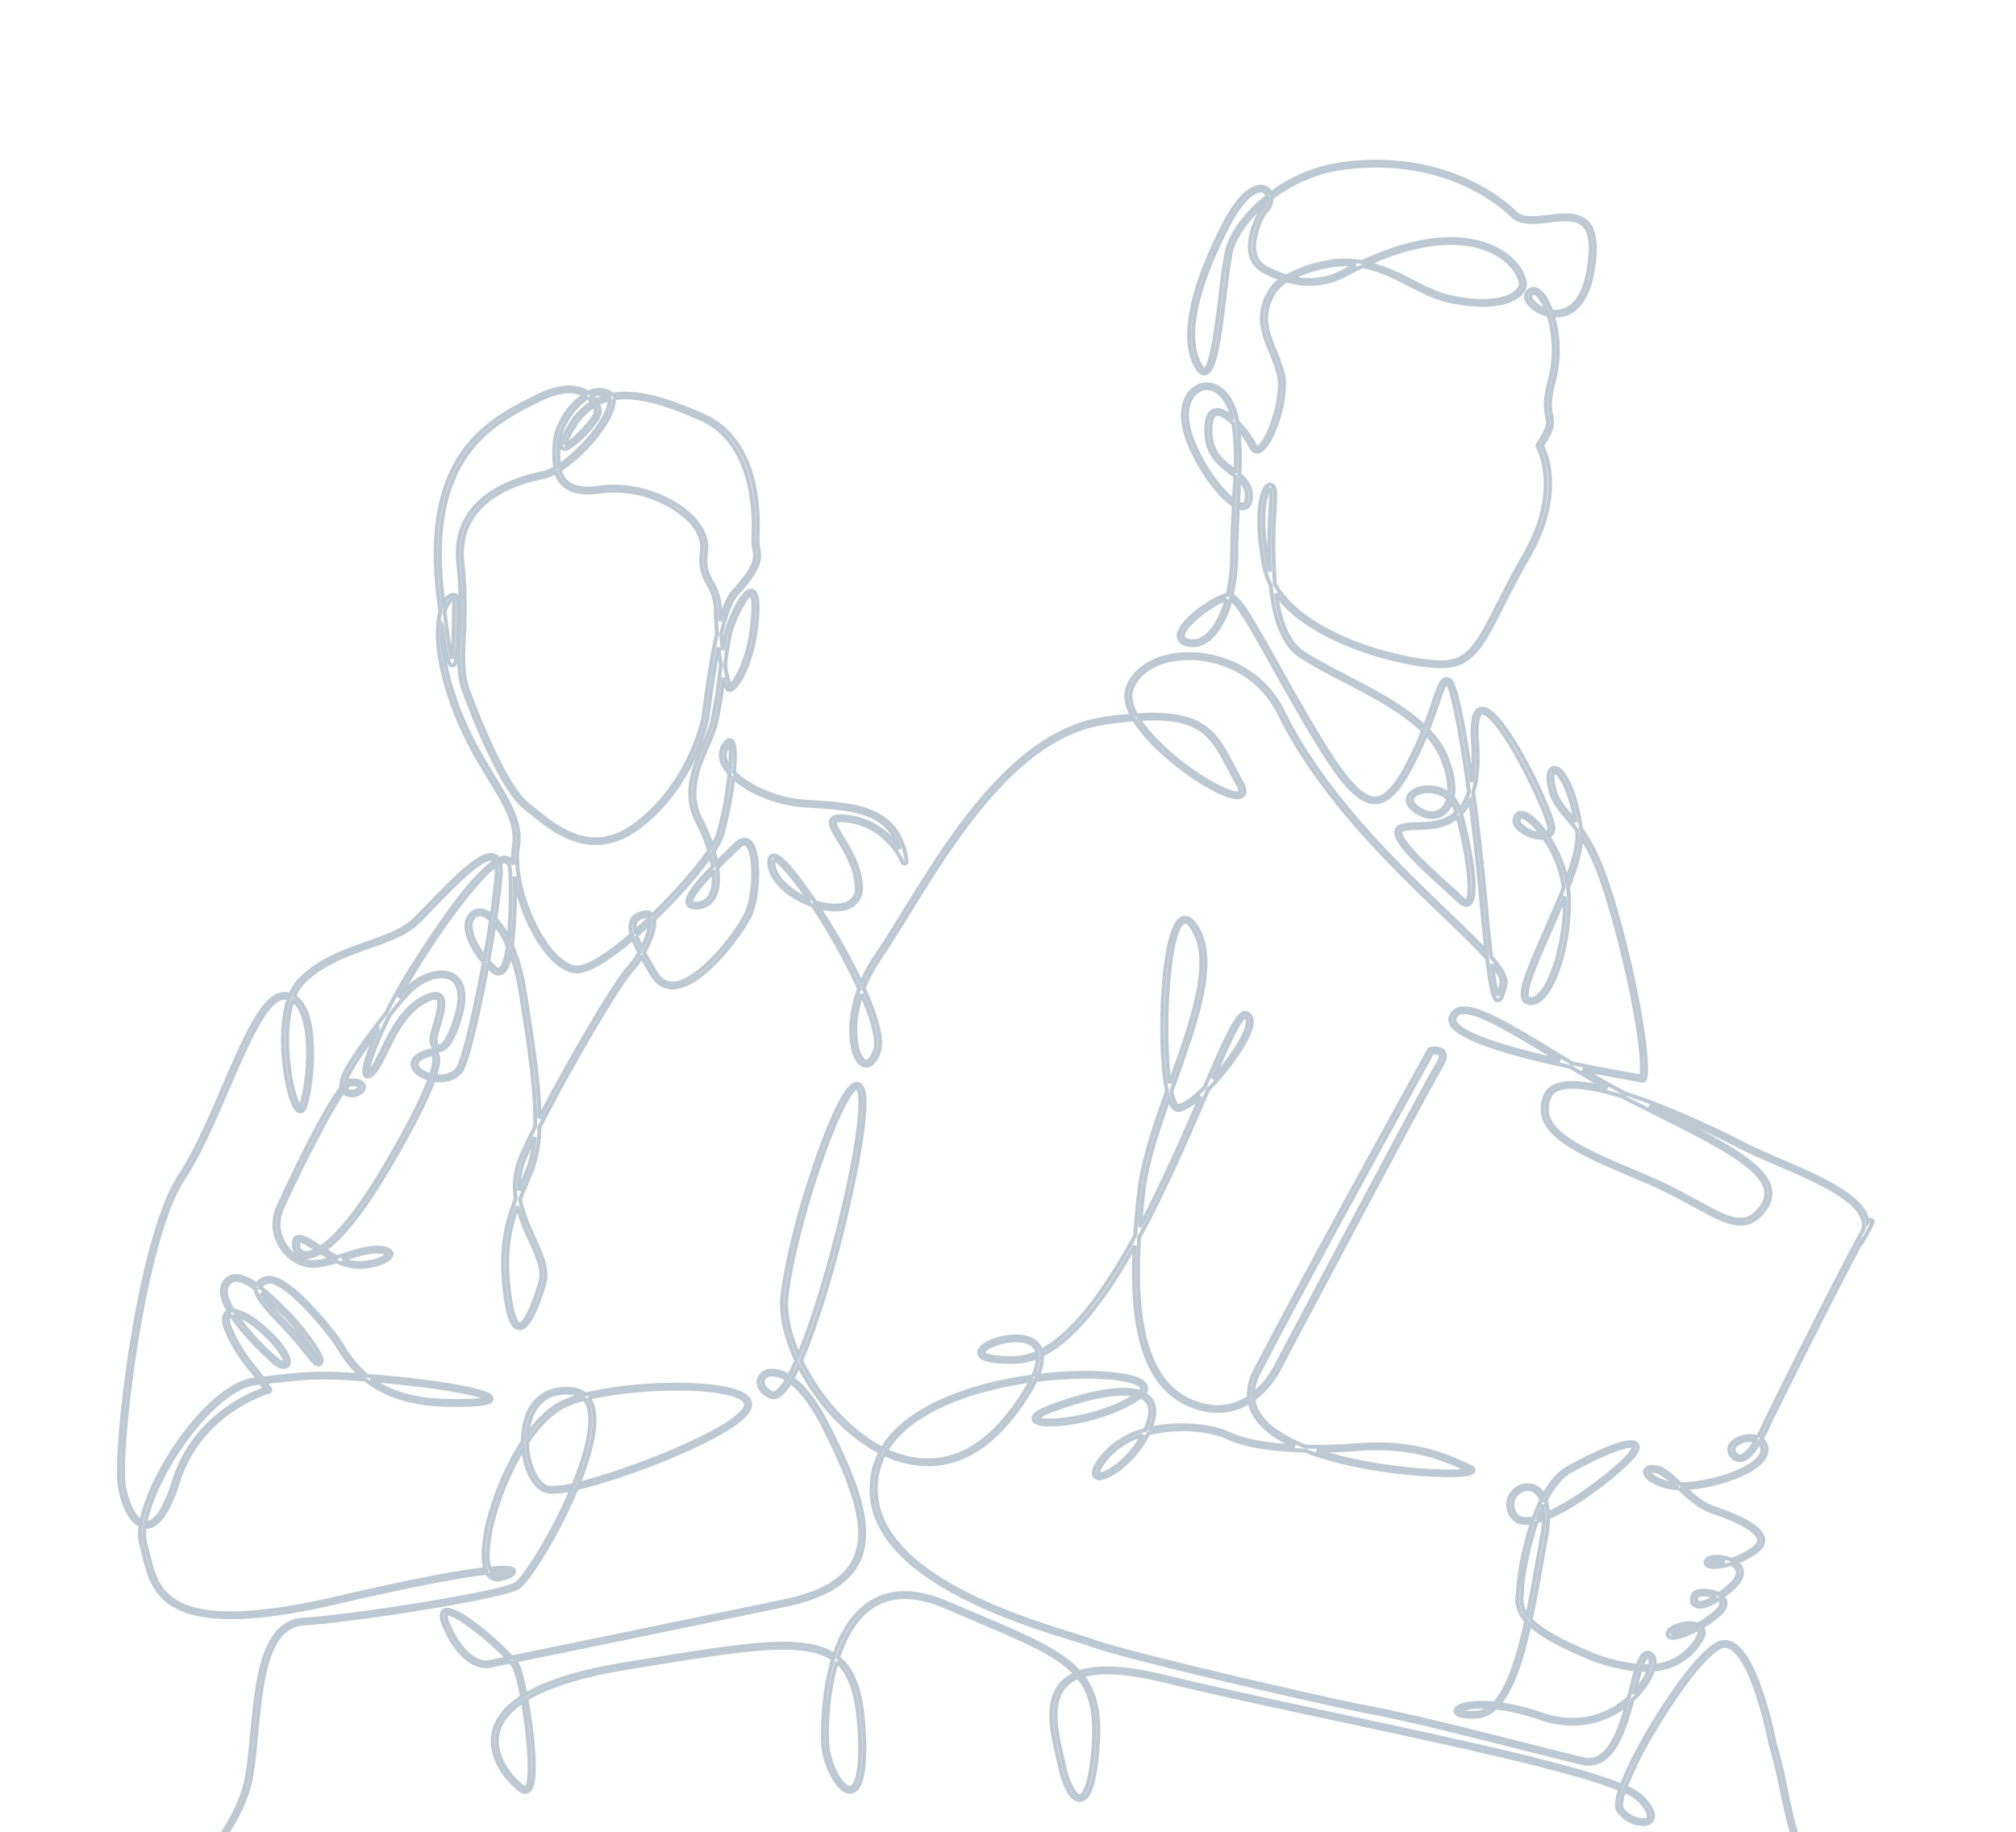 <svg xmlns="http://www.w3.org/2000/svg" xmlns:xlink="http://www.w3.org/1999/xlink" width="614" height="558" viewBox="0 0 614 558">
  <defs>
    <clipPath id="clip-path">
      <rect id="Rectangle_2" data-name="Rectangle 2" width="614" height="558" transform="translate(2367 -2475)" fill="#fff" stroke="#707070" stroke-width="1"/>
    </clipPath>
  </defs>
  <g id="persosfooter" transform="translate(-2367 2475)" clip-path="url(#clip-path)">
    <g id="Groupe_69" data-name="Groupe 69" transform="translate(2927.621 -1897.276)">
      <path id="Tracé_62" data-name="Tracé 62" d="M0,0C-13.614,0-16.73-29.342-20.028-41.658c-.449-1.673-.911-3.4-1.4-5.116-.062-.309-5.079-26.138-12.473-29.33a3.341,3.341,0,0,0-3.082.176c-4.945,2.672-13.4,14.342-19.592,24.723a116.85,116.85,0,0,0-8.988,17.871A16.707,16.707,0,0,1-60.392-30.2c2.688,2.874,3.706,5.093,3.023,6.6a2.842,2.842,0,0,1-2.644,1.457,9.4,9.4,0,0,1-7.752-4.132c-.718-1.2-.328-3.587.635-6.452-14.33-5.939-50.4-13.668-85.474-21.184-18.71-4.008-38.057-8.154-53.524-11.923-11.094-2.7-19.438-3.206-24.913-1.509,3.936,4.981,5.4,11.275,4.782,20.747-.733,11.334-2.49,16.934-5.37,17.12-2.713.175-4.962-4.727-6.03-9.661-.2-.944-.439-1.947-.684-2.99-1.9-8.076-4.257-18.128,1.9-23.627a12.516,12.516,0,0,1,3.375-2.127c-5.5-5.99-15.3-10.151-30.64-16.667-2.751-1.168-5.677-2.411-8.784-3.752-8.929-3.855-16.393-3.965-22.184-.329-5.212,3.272-8.577,9.262-10.705,15.824,4.76,3.768,7.1,10.312,7.792,21.713.662,10.879-.3,17.182-2.856,18.735a2.691,2.691,0,0,1-2.653.052c-3.2-1.519-6.532-8.61-6.853-14.592-.011-.207-.64-13.368,3.069-25.513-8.868-6.17-27.164-3.167-60.076,2.237l-3.121.512c-13.439,2.2-23.61,5.4-30.219,9.446,1.979,10.661,3.581,25.764.648,27.943-.426.317-1.336.7-2.645-.305-3.676-2.812-10.035-10.234-7.789-18.2q1.608-5.7,8.451-10.09c-.8-4.283-1.676-7.743-2.412-9.113A10.521,10.521,0,0,0-405.2-71.6l-5.063,1.039a7.389,7.389,0,0,1-4.965-.17c-3.724-1.336-7.008-5.065-9.76-11.083-.907-1.982-1.91-4.7-.165-5.455,3.305-1.423,15.488,9.016,20.363,14.376,15.209-3.122,56.835-11.675,82.966-17.107,11.159-2.32,18.1-6.305,21.2-12.185,4.892-9.257.2-22.437-8.958-40.7-3.609-7.2-7.2-11.592-10.32-13.947a13.709,13.709,0,0,1-3.331,4.048,2.705,2.705,0,0,1-2.868.434c-2.947-1.419-3.7-3.511-3.422-4.995a3.694,3.694,0,0,1,3.428-2.848,9.018,9.018,0,0,1,5.737,1.6c.744-1.363,1.512-2.955,2.3-4.736-3.351-7.15-4.9-14.148-4.257-19.716,1.183-10.16,5.028-25.558,10.033-40.186,3.085-9.017,8.819-24.169,12.552-24.34q1.555-.06,2.127,2.491c1.476,6.567-3.1,29.421-7.967,47.877-1.672,6.335-6.2,22.708-11.063,33.869,5.171,10.761,14.265,21.489,24.766,26.859,7.514-12.688,27.17-19.485,45.813-21.977a14.6,14.6,0,0,0,1.528-6.032,19.02,19.02,0,0,1-7.082,1.571c-6.727.119-10.235-.683-10.722-2.449-.314-1.14.726-2.36,2.927-3.436,4.132-2.018,11.525-3.025,14.66.334a5.423,5.423,0,0,1,1.24,2.158c10.169-5.243,19.962-19.171,28.621-35.043.289-4.472.718-8.94,1.2-13.273,1.049-9.341,4.713-20.145,8.5-30.779-2.889-13.813-1.611-49.952,4.6-52.579,1.433-.6,2.9.251,4.353,2.549,6.57,10.379.147,28.329-6.652,47.333q-.5,1.391-1,2.787a20.237,20.237,0,0,0,.661,2.363c.6,1.682,1.187,2.211,1.551,2.134,1.942-.392,4.856-2.612,7.9-5.639,7.661-17.721,10.418-23.419,12.732-22.674.831.272,1.8,1,1.67,2.9-.3,4.525-6.938,13.966-13.266,20.3l-.694,1.609c-5.7,13.2-12.578,29.155-20.327,43.433-1.385,21.947.673,43.879,16.173,50.113,4.857,1.953,9.436,2.142,13.613.559a17.8,17.8,0,0,0,3.638-1.9,15.148,15.148,0,0,1,1.9-8.115c15.674-30.35,52.582-97.033,52.953-97.7a.63.63,0,0,1,.433-.307c.293-.058,2.891-.521,3.969.863.75.965.5,2.416-.753,4.437-3.437,5.527-48.35,90.305-48.8,91.161a27.63,27.63,0,0,1-8.368,10.226c.476,3.52,2.686,6.721,6.624,9.569a42.842,42.842,0,0,0,9.362,4.908c4.748.094,9.956-.058,15.542-.466,16.359-1.193,25.689,2.418,34.573,6.553,1.142.532,1.042,1.122.881,1.426-1.047,1.977-15.149.972-20.494.42-7.112-.736-20.027-2.564-30.784-6.762-10.267-.227-18.445-1.606-23.723-4.063-5.177-2.41-15.2-3.444-24.02-1.129-3.889,8.093-11.415,13.36-14.589,13.6a1.732,1.732,0,0,1-1.765-.72c-.637-1.066.154-2.976,2.42-5.838a24.737,24.737,0,0,1,13.045-8.1q.266-.589.5-1.2c1.465-3.772,1.319-6.49-.436-8.08a5.411,5.411,0,0,0-1.447-.917c-.1.075-.2.151-.312.226-10.336,7.166-27.649,9.556-31.444,7.646a1.317,1.317,0,0,1-.883-1.266c.047-.727.724-1.918,6.036-3.861,5.973-2.185,19.338-6.483,26.351-4.124.461-.448.774-.953.592-1.416-.852-2.155-10.007-3.881-23.857-3.042-2.745.167-5.565.428-8.414.791a61.746,61.746,0,0,1-6.924,10.751c-12.975,16.81-26.752,16.4-36.024,13.1q-1.629-.579-3.252-1.345a21.317,21.317,0,0,0-1.835,4.855C-296.23-117.414-289.549-106-273.31-96.1c13.475,8.217,29.986,13.359,39.85,16.431,2.517.784,4.505,1.4,5.848,1.893C-216.62-73.769-155.819-59.8-143.7-57.539c12.1,2.26,31.772,7.24,47.58,11.242,7.426,1.88,13.838,3.5,17.757,4.406a6.367,6.367,0,0,0,4.766-.631c4.163-2.363,6.622-9.253,8.487-16.024-6.012,4.739-15.073,8.012-26.412,4.106a63.365,63.365,0,0,0-13.57-3.2,9.155,9.155,0,0,1-5.993,2.795c-1.994.093-5.438.052-6.109-1.276a1.1,1.1,0,0,1,.281-1.309c1.105-1.121,5.088-2.049,11.382-1.436,4.408-4.6,7.373-14.271,9.746-25.191a9.3,9.3,0,0,1-2.572-8.195c.042-.462.08-.9.08-1.3a88.748,88.748,0,0,1,4.289-20.484,10.43,10.43,0,0,1-2.089.153,4.768,4.768,0,0,1-4.235-2.256,5.852,5.852,0,0,1,.876-7.5,5.7,5.7,0,0,1,6.3-1.246,5.941,5.941,0,0,1,2.649,2.68c2.017-3.7,4.5-6.773,7.524-8.446,5.41-2.992,18.263-9.691,20.738-7.278,1.032,1.005-.155,2.687-.545,3.239-2.3,3.261-15.978,14.847-26.365,19.172a35.09,35.09,0,0,1-.647,6.281c-.445,2.409-.886,4.894-1.333,7.413-1.024,5.771-2.086,11.747-3.31,17.423,2.544,2.647,7.341,5.789,16.277,9.6A53.637,53.637,0,0,0-61.911-70.32c.729-2.128,1.451-3.417,2.386-3.843a1.7,1.7,0,0,1,1.4-.01c1.228.52,1.686,1.9,1.349,3.807A16.739,16.739,0,0,0-43.669-78.7c.487-.806.964-1.909.476-2.6a1.225,1.225,0,0,0-.263-.266c-3.815,2.075-7.5,3.235-8.749,2.45a1.106,1.106,0,0,1-.38-1.476c.59-1.429,3.3-2.419,5.673-2.658a7.541,7.541,0,0,1,3.448.326,33.321,33.321,0,0,0,5.41-3.791c.927-.805,1.964-1.984,1.64-3.032a2,2,0,0,0-.69-.935c-4.651,3.065-6.673,2.505-7.508,1.769a2.528,2.528,0,0,1-.062-3.439c.776-.927,2.973-1.009,4.808-.681a9.22,9.22,0,0,1,2.738.9c.758-.53,1.58-1.153,2.471-1.879,2.565-2.089,3.675-3.96,3.21-5.41a3.6,3.6,0,0,0-1.949-1.948c-3.451,1.06-6.433,1.189-7.373.4a1.1,1.1,0,0,1-.135-1.568c.694-1.015,2.81-1.136,4.559-.908a11.7,11.7,0,0,1,3.069.817,24.5,24.5,0,0,0,6.678-3.4c1.309-.951,1.864-1.889,1.7-2.865-.241-1.417-2.381-4.382-14-8.314-4.047-1.369-7.444-4.444-10.452-7.266a15.508,15.508,0,0,1-5-.808c-3.24-1.224-5.115-2.6-5.279-3.874a1.369,1.369,0,0,1,.643-1.338c.93-.624,2.618-.546,4.3.2,1.742.767,3.607,2.521,5.767,4.552l.084.079h.044c6.268,0,15.1-2.138,20.531-5.335,2.764-1.628,4.276-3.322,4.373-4.9a2.729,2.729,0,0,0-.9-2.421c-1.58,2.564-3.6,5.06-5.6,5.337a2.877,2.877,0,0,1-2.666-1.139,2.831,2.831,0,0,1-.248-3.824c1.483-1.936,5.238-2.913,7.876-2.047.047.015.094.031.139.048a46.107,46.107,0,0,0,2.285-4.6C-10.239-170.359-2.581-185.3,1.6-193.289c2.562-4.9,4.189-7.931,5.244-9.812a6,6,0,0,0-.19-3.566c-2.3-6.436-14.774-11.8-25.777-16.539-4.2-1.809-8.168-3.516-11.409-5.2a268.551,268.551,0,0,0-27.789-12.5l2.54,1.274c17.905,8.978,32.048,16.068,34.121,23.529a7.4,7.4,0,0,1-1.265,6.391c-5.467,7.934-11.567,4.6-21.671-.925-4.049-2.213-8.638-4.722-14.215-7.122q-2.293-.987-4.505-1.925c-17.3-7.362-30.962-13.177-26.683-24.193a5.731,5.731,0,0,1,3.706-3.333c3.5-1.215,9-.593,15.214.991-3.829-2.134-7.6-4.357-11.226-6.531-15.157-3.247-33.083-8-36.112-12.823a2.706,2.706,0,0,1-.328-2.5,3.628,3.628,0,0,1,2.385-2.287c4.84-1.521,15.425,4.9,28.824,13.038,1.844,1.121,3.75,2.278,5.7,3.449,9.985,2.127,18.76,3.619,21.1,4.008,1.609-9.207-7.437-49.261-13.829-64.426a55.921,55.921,0,0,0-4.391-8.511c-.138,4.135-1.826,9.632-4.089,15.5.087.668.153,1.339.192,2.012.742,12.432-3.482,27.989-8.692,32.012a4.344,4.344,0,0,1-3.717.986,1.9,1.9,0,0,1-1.283-.96c-1.378-2.522,1.58-9.529,6.52-20.752,1.937-4.4,3.973-9.025,5.686-13.431a36.546,36.546,0,0,0-6.019-15.132,10.564,10.564,0,0,1-8-3.037,2.979,2.979,0,0,1-.7-3.528,1.963,1.963,0,0,1,2.247-.971c1.818.35,4.488,2.683,7.012,6.194a1.509,1.509,0,0,0,1.035-1.294c.393-2.921-12.656-30.972-19.246-35.039-.659-.406-1.172-.516-1.527-.325-.53.285-1.71,1.737-1.214,9.035.419,6.168.035,11.161-1.172,15.062,1.384,10.265,2.68,21.736,3.707,32.934.357,3.884,1.011,11.022,1.755,17.294,3.145,3.6,4.785,6.339,4.364,8.255-.842,3.834-1.4,4.984-2.372,4.932-1.013-.055-1.836-1.176-3.21-12.7-3.191-3.605-7.857-8.091-13.092-13.123-15.968-15.349-37.837-36.371-50.158-61.417-6.6-13.425-19.949-17.5-29.367-16.923-7.931.492-13.961,4.158-15.738,9.57-.733,2.235-.064,4.932,1.535,7.8,20.452-1.356,23.939,5.262,29.282,15.4.79,1.5,1.607,3.049,2.533,4.684,1.228,2.17,1.388,3.6.488,4.38-1.806,1.559-6.909-.869-10.872-3.18-7.873-4.591-17.708-12.628-22.151-20.055-2.669.205-5.63.543-8.932,1.022-26.457,3.838-45.867,35.31-60.04,58.29-3.014,4.886-5.86,9.5-8.425,13.259a46.2,46.2,0,0,0-4.964,9.359c3.769,8.342,5.957,15.724,4.607,19.437-1.16,3.188-2.574,3.985-3.555,4.093-.736.078-1.833-.146-2.872-1.686-2.1-3.116-3.288-11.651.46-21.76A193.7,193.7,0,0,0-313.136-302a27.809,27.809,0,0,1-3.567-1.514c-5.952-3.04-9.553-7.369-9.632-11.58-.008-.39-.03-1.575.875-1.958.934-.394,2.07.425,2.843,1.076,2.306,1.942,6.1,6.807,10.234,12.993,4.128,1.383,8.01,1.5,10.324.178a4.891,4.891,0,0,0,2.355-4.8c-.184-5.671-3.248-10.692-5.484-14.357-1.824-2.988-3.028-4.961-2.1-6.217.679-.918,2.279-1.124,5.354-.687a22.414,22.414,0,0,1,15.352,9.74c-3.522-11.606-14.668-12.327-26.4-13.085-1.019-.066-2.035-.132-3.042-.2-7.972-.58-16.447-4.114-21.225-8.508a114.076,114.076,0,0,1-3.482,17.732,21.737,21.737,0,0,1-2.531,4.76c.342,1.192.629,2.381.848,3.545,1.532-1.531,3.178-3.125,4.867-4.743l1.037-1c1.765-1.7,3.076-1.463,3.865-.967,3.815,2.395,3.108,17.122.462,22.67-2.455,5.148-14.135,21.535-23.31,21.945-2.7.121-4.876-1.156-6.476-3.793-1.267-2.089-2.335-3.929-3.219-5.557a25.959,25.959,0,0,1-3.15,4.279c-3.89,4.115-19.172,30.165-28.007,47.715a38.486,38.486,0,0,1-2.1,12.5c-.672,1.735-1.354,3.387-2.013,4.985-.6,1.453-1.186,2.874-1.741,4.3.741,4.332,2.552,8.34,4.244,12.083,2.311,5.112,4.306,9.527,3.119,13.609-2.69,9.243-5.286,13.844-7.644,13.7-1.963-.124-3.247-3.1-4.165-9.651-1.954-13.948.105-22,3.135-29.841a22.463,22.463,0,0,1,1.555-12.755c1.089-2.551,2.575-5.68,4.318-9.148.286-10.831-1.833-24.371-3.644-35.944q-.366-2.337-.713-4.582a62.582,62.582,0,0,0-3.065-12.2c-.631,3.128-1.557,5.369-2.9,5.936a2.509,2.509,0,0,1-2.714-.664c-.509-.436-1.021-.916-1.524-1.433-2.785,15.038-6.245,29.778-8.111,32.05-2.1,2.559-5.435,3.023-8.228,2.581q-3.176,8.886-13.489,26.462c-8.982,15.3-15.427,22.268-19.79,25.314,1.234.769,2.538,1.545,3.846,2.2.621-.193,1.249-.394,1.882-.6,3.826-1.227,7.783-2.494,11.236-2.212,1.88.154,2.972.591,3.337,1.335a1.356,1.356,0,0,1-.252,1.492c-1.372,1.763-6.471,3.367-11.242,2.873a15.86,15.86,0,0,1-5.074-1.612c-3.712,1.134-7.18,1.919-10.069.993a13,13,0,0,1-7.5-6.6,12.28,12.28,0,0,1-.494-10.3c.888-2.161,13.246-29.1,19.538-36.984-.192-1.082.039-2.662,1.193-4.963,1.894-3.779,7.546-11.6,12.352-17.678,1.728-3.447,3.662-6.994,5.634-10.3.2-.341,17.9-29.87,27.567-36.013a1.381,1.381,0,0,0-.673-.616c-3.121-1.233-12.5,8.507-18.106,14.326-2.065,2.143-3.848,3.994-5.25,5.3-3.36,3.129-8.614,4.99-14.176,6.961-6.885,2.438-14.688,5.2-20.253,10.923a13.544,13.544,0,0,0-2.724,4.34,7.667,7.667,0,0,1,2.5,2.481c4.791,7.335,2.869,25.458.774,31.145-.3.828-.753,1.264-1.331,1.3-.9.047-1.51-.928-1.89-1.668-2.535-4.928-5.412-22.01-1.631-32.664a4.888,4.888,0,0,0-.914-.217c-5.538-.77-11.484,13-17.763,27.581-4.235,9.835-8.615,20.005-13.518,27.432-12.393,18.772-19.785,82.8-18.09,93.456.847,5.318,3.005,9.636,5.335,11.006,1.462-7.554,6.554-17.468,12.194-25.284,7.719-10.7,15.942-17.258,22.561-18l.811-.091c-.865-1.166-1.647-2.148-2.378-3.066a47.214,47.214,0,0,1-6.757-10.675c-2.065-4.325-1.246-6.013-.194-6.668a2.331,2.331,0,0,1,.416-.205c-2.1-3.588-2.878-6.813-1.222-9.049a4.007,4.007,0,0,1,3.04-1.7c1.994-.145,4.353,1.008,6.648,2.621a4.613,4.613,0,0,1,2.892-1.936c6.505-2.016,21.287,17.732,21.435,17.932.516.693,1.037,1.521,1.641,2.481a36.675,36.675,0,0,0,7.614,9.286c10.564.836,20.254,1.991,27.3,3.256,10.742,1.925,10.674,3.172,10.642,3.77-.038.7-.113,2.012-13.282,1.809-12.357-.19-20.055-3.628-25.112-7.686-13.883-1.088-17.14-.732-30.483.769.446.638.914,1.33,1.406,2.085a.556.556,0,0,1,.048.521.618.618,0,0,1-.413.352c-.209.056-20.889,5.891-27.679,27.538-2.9,9.232-6.228,13.8-9.851,13.562-.08-.005-.16-.012-.24-.023a12.546,12.546,0,0,0,.16,5.126c.324,1.1.6,2.228.89,3.424,1.318,5.425,2.682,11.035,8.774,14.525,8.394,4.807,24.27,4.4,48.539-1.248,18.429-4.289,32.617-7.146,42.172-8.494,1.182-.166,2.246-.3,3.2-.414-1.557-4.823.212-14.911,4.539-25.578a80.273,80.273,0,0,1,6.881-13.32,24.409,24.409,0,0,1,.187-3.218c1.105-8.711,6.554-13.47,14.567-12.739a7.463,7.463,0,0,1,4.332,1.694c15.212-3.816,41.244-4.211,48.149.109,1.461.914,2.129,2.016,1.984,3.274-.173,1.5-1.623,3.222-4.434,5.268-9.908,7.21-34.536,16.636-48.411,19.854-1.016,2.446-2.042,4.7-2.945,6.6-5.193,10.894-11.995,21.7-14.855,23.594-4.545,3.011-50.94,10.191-65.32,11.028-11.326.659-12.975,18.066-14.429,33.423-.432,4.555-.839,8.858-1.47,12.707C-486.91-19.432-504.7-4.15-504.875-4.134m-.057-1.178c.634-.057,16.921-15.227,19.663-31.963.625-3.813,1.031-8.1,1.46-12.633,1.5-15.832,3.2-33.776,15.613-34.5,15.4-.9,60.655-8.155,64.664-10.812,2.362-1.565,8.87-11.441,14.431-23.111q1.421-2.979,2.606-5.786a24.041,24.041,0,0,1-6.927.744c-4.377-.562-7.27-6.687-7.843-13.145a77.363,77.363,0,0,0-5.8,11.565c-4.243,10.458-6.033,20.619-4.444,25.021,7.05-.714,7.317.211,7.455.694.253.883-.989,1.695-3.693,2.41a3.709,3.709,0,0,1-4.567-1.837c-6.8.757-20,2.98-45.544,8.925-24.616,5.73-40.812,6.091-49.512,1.108-6.547-3.75-8.034-9.87-9.346-15.269-.288-1.183-.559-2.3-.876-3.372a13.877,13.877,0,0,1-.19-5.8c-3.288-1.489-5.569-7-6.378-12.08-1.709-10.741,5.758-75.3,18.264-94.247,4.846-7.341,9.206-17.464,13.421-27.254,6.751-15.677,12.569-29.214,19.127-28.308a6.328,6.328,0,0,1,1.157.271,14.663,14.663,0,0,1,2.93-4.609c5.77-5.931,13.724-8.749,20.742-11.235,5.431-1.924,10.562-3.741,13.731-6.691,1.377-1.282,3.149-3.122,5.2-5.252,8.836-9.172,15.889-16.074,19.546-14.625a2.543,2.543,0,0,1,1.263,1.1,3.867,3.867,0,0,1,2.475-.445,2.785,2.785,0,0,1,2,2.108,24.836,24.836,0,0,1,.192-5.576c1.09-6.694-2.41-12.462-7.254-20.445-4.2-6.923-9.431-15.54-13.02-27.512-3.438-11.469-3.322-19.021-2.141-23.47-.2-1.563-.4-3.277-.626-5.154-5.049-42.891,15.651-53.254,29.349-60.111l.571-.286c7.705-3.862,12.393-3.035,14.97-1.661a8.521,8.521,0,0,1,.784.472,6.969,6.969,0,0,1,5.95-.4,2.888,2.888,0,0,1,1.272,1.031c8.425-1.578,18.4,2.169,27.687,6.25,16.547,7.274,17.163,28.411,16.66,37.161a14.4,14.4,0,0,0,.251,3.382c.505,3.118.9,5.58-6.762,14.084-1.786,1.98-3.3,6.645-4.553,12.035.144,1.671.321,3.3.517,4.85.256-1.711.522-3.27.815-4.6.9-4.059,5.013-13.842,7.893-13.509,1.486.176,2.035,2.386,1.779,7.165-.708,13.275-5.652,22.152-7.993,22.992a1.029,1.029,0,0,1-1.083-.174,9.266,9.266,0,0,1-1.245-3.464,123.888,123.888,0,0,1-2.341,14.2,46.83,46.83,0,0,1-2.407,6.3c-2.836,6.542-6.366,14.684-2.078,22.81A51.549,51.549,0,0,1-343.747-320a17.378,17.378,0,0,0,1.8-3.535,105.4,105.4,0,0,0,3.494-18.6,12.685,12.685,0,0,1-1.679-2.311,5.919,5.919,0,0,1-.061-6.374c.321-.5,1.176-1.824,2.228-1.39,1.312.542,1.385,4.673.881,9.736,4.365,4.481,13.153,8.3,21.155,8.88,1.005.073,2.017.139,3.032.2,12.875.832,26.189,1.692,28.407,18.018a.6.6,0,0,1-.479.648.648.648,0,0,1-.745-.369c-.044-.109-4.47-10.911-16.41-12.607-3.133-.445-3.925-.072-4.119.189-.477.647.8,2.744,2.158,4.965,2.3,3.773,5.456,8.94,5.65,14.9a6.048,6.048,0,0,1-2.96,5.848c-2.58,1.47-6.339,1.319-9.98.339a197.831,197.831,0,0,1,13.08,23.2,47.305,47.305,0,0,1,4.608-8.438c2.55-3.735,5.39-8.339,8.4-13.214,14.3-23.187,33.885-54.943,60.944-58.868,3.107-.451,5.927-.776,8.492-.982-1.566-2.972-2.192-5.811-1.392-8.249,1.934-5.891,8.4-9.877,16.866-10.4,9.827-.612,23.731,3.638,30.6,17.609,12.23,24.862,34.011,45.8,49.916,61.088,4.79,4.6,8.884,8.54,11.938,11.838-.453-4.012-.965-9.106-1.557-15.571-1.01-11-2.186-21.4-3.393-30.547a14.573,14.573,0,0,1-2.768,4.1c2.033,7.181,6.032,25.677,2.369,27.624-.837.445-1.849.106-3.007-1.009-1.131-1.089-2.673-2.485-4.305-3.963-8.411-7.618-15.325-14.18-14.738-17.343a1.991,1.991,0,0,1,1.269-1.481,14.726,14.726,0,0,1,4.787-.6c3.862-.124,8.628-.275,12.215-3.562-.006-.021-.011-.04-.018-.061a9.636,9.636,0,0,0-1.523-3.1,6.882,6.882,0,0,1-2.638,3.58c-2.428,1.59-5.777,1.141-8.739-1.17-2.234-1.743-2.014-3.311-1.684-4.091.76-1.8,3.554-2.989,6.632-2.837a9.954,9.954,0,0,1,5.684,2.03c.309-2.622-.151-6.171-1.943-10.7a24.123,24.123,0,0,0-4.971-7.54c-1.271,3.1-2.849,6.572-4.856,10.352-3.774,7.111-7.054,10.318-10.633,10.4-.044,0-.088,0-.131,0-5.546,0-11.429-7.968-19.1-20.8-4.529-7.576-8.472-14.63-11.95-20.854-5.635-10.081-10.556-18.885-12.859-20.186-1.832,6.972-4.878,11.139-7.771,12.889a6.771,6.771,0,0,1-6.219.663,2.531,2.531,0,0,1-1.744-3.185c1.108-4.33,11.037-11.143,14.775-11.679a58.509,58.509,0,0,0,1.382-12.638c.053-5.056.282-9.934.519-14.662-4.686-2.854-11.158-11.872-14.225-20.564-2.98-8.443-.3-14.079,3.458-15.743,3.123-1.384,6.693-.038,9.091,3.434a18.916,18.916,0,0,1,2.753,7.448,30.681,30.681,0,0,1,5.323,7.19c.39.809.705.712.84.67,2.973-.925,8.172-15.149,6.418-22.334a47.516,47.516,0,0,0-2.348-6.674c-2.431-5.935-4.727-11.542-.119-18.938a11.9,11.9,0,0,1,3.448-3.406,36.3,36.3,0,0,1-5.323-2.276c-9.11-4.757-1.422-17.949-1.09-18.508a.614.614,0,0,1,.123-.147,5.467,5.467,0,0,0,1.784-2.685c-5.882,4.869-9.762,10.511-10.881,14.863-.691,2.692-1.322,7.892-1.991,13.4-1.724,14.205-3.069,23.557-5.942,24.1-1.343.254-2.237-1.242-2.535-1.733-6.851-11.283,2.478-32.677,8.648-44.426,5.192-9.885,9.392-10.775,10.967-10.693a3.171,3.171,0,0,1,2.875,2.05,47.349,47.349,0,0,1,21.938-9c31.521-4.064,49.3,11.73,52.542,14.937,2.106,2.083,5.951,1.635,10.024,1.162,4.385-.509,8.921-1.037,11.7,1.676,2.586,2.523,3.138,7.552,1.686,15.375-1.834,9.883-6.44,12.505-9.981,12.964a9.473,9.473,0,0,1-2.047.036,37.217,37.217,0,0,1,.394,19.706c-1.731,6.353-1.233,8.93-.869,10.811.441,2.279.734,3.8-2.822,9.141,1.138,2.172,6.822,14.866-4.186,33.9-3.342,5.777-5.848,10.733-8.059,15.106-5.6,11.072-8.684,17.171-16.3,18.057-5.437.634-18.56-1.639-30.287-6.413-7.815-3.18-17.011-8.218-22.149-15.555,1.056,7.767,3.37,14.807,8.128,17.95,3.676,2.429,8.26,4.812,13.113,7.335,8.445,4.391,17.663,9.183,24.026,15.275,1.185-3.024,2.068-5.631,2.783-7.739,1.395-4.117,2.1-6.183,3.328-6.69a1.573,1.573,0,0,1,1.245.028c.634.273,2.318,1,5.672,22.142.43,2.709.857,5.582,1.28,8.58a48.567,48.567,0,0,0,.392-11.457c-.408-6.015.177-9.235,1.846-10.132a2.782,2.782,0,0,1,2.862.363c7.144,4.41,20.281,32.62,19.8,36.17a2.676,2.676,0,0,1-1.6,2.149,38.891,38.891,0,0,1,5.64,13.166c2.2-5.988,3.632-11.4,3.165-15.041-1.189-1.653-2.306-2.965-3.323-4.16-2.4-2.814-4.291-5.038-5.136-9.463-.35-1.833-.522-4.2.648-5.093a1.628,1.628,0,0,1,1.6-.187c2.429.895,5.782,7.056,7.43,18.475a53.714,53.714,0,0,1,5.7,10.49c6.577,15.6,15.91,57.488,13.764,65.678a.635.635,0,0,1-.724.442c-.819-.132-8.655-1.4-18.339-3.388,4.2,2.487,8.554,4.987,12.927,7.3,16.206,5.1,34.68,14.655,35.841,15.259,3.2,1.664,7.145,3.363,11.324,5.161C-7.355-219.442,5.38-213.96,7.856-207.04a7.471,7.471,0,0,1,.383,1.6c.485-.719.627-.728.79-.739a.659.659,0,0,1,.582.271c.192.276.343.494-2.5,5.4a.637.637,0,0,1-.422.3C2.749-192.937-5.76-176.6-21.828-144.073a46.635,46.635,0,0,1-2.331,4.707,3.812,3.812,0,0,1,1.543,3.541c-.121,1.971-1.837,3.986-4.961,5.827-4.936,2.908-13.349,5.258-19.995,5.513,2.693,2.49,5.7,5.018,9.11,6.173,9.324,3.156,14.308,6.264,14.814,9.238.242,1.418-.488,2.758-2.17,3.981a25.79,25.79,0,0,1-6.085,3.226,4.208,4.208,0,0,1,1.671,2.118c.627,1.953-.581,4.186-3.59,6.637-.805.656-1.554,1.228-2.251,1.726a3.035,3.035,0,0,1,.878,1.318c.4,1.3-.269,2.724-1.994,4.223a35.032,35.032,0,0,1-5.149,3.653,2.4,2.4,0,0,1,.2.248c.674.951.53,2.239-.429,3.826a18.124,18.124,0,0,1-14.494,8.9,13.734,13.734,0,0,1-.571,1.516,24.634,24.634,0,0,1-5.79,7.709c-1.981,7.506-4.6,15.681-9.522,18.478a7.747,7.747,0,0,1-5.731.769c-3.933-.906-10.352-2.531-17.785-4.412-15.791-4-35.442-8.973-47.5-11.225-12.138-2.267-73.085-16.272-84.121-20.3-1.313-.479-3.288-1.094-5.788-1.872-9.923-3.091-26.53-8.263-40.143-16.563-16.727-10.2-23.591-22.033-20.4-35.171a22.329,22.329,0,0,1,1.952-5.145c-7.71-3.936-15.157-10.87-20.934-19.606a66.353,66.353,0,0,1-3.931-6.77c-.656,1.426-1.316,2.747-1.974,3.923,3.065,2.227,6.845,6.479,10.863,14.493,7.634,15.23,14.614,31,8.945,41.723-3.288,6.221-10.505,10.414-22.063,12.816-25.784,5.36-66.654,13.758-82.348,16.98a9.3,9.3,0,0,1,.981,1.364c.606,1.128,1.5,4.574,2.362,8.974,6.735-3.984,16.841-7.093,30.25-9.291l3.121-.513c33.877-5.561,51.3-8.423,60.679-2.275,2.149-6.48,5.6-12.534,11.114-16,6.184-3.882,14.067-3.8,23.427.237,3.1,1.34,6.027,2.581,8.776,3.749,15.5,6.582,25.618,10.881,31.3,17.28,5.714-1.958,14.32-1.5,26.073,1.365,15.449,3.765,34.787,7.909,53.487,11.916,36.375,7.794,71.09,15.233,85.583,21.225,2.506-6.781,7.637-15.572,9.051-17.943,5.814-9.752,14.557-22.195,20.063-25.172a4.671,4.671,0,0,1,4.253-.225c7.988,3.449,12.968,29.057,13.176,30.146.483,1.673.947,3.407,1.4,5.085C-15.484-29.573-12.623-1.181,0-1.181M-65.958-32.222c-.9,2.679-1.176,4.578-.7,5.373a8.074,8.074,0,0,0,6.576,3.528c.564-.028,1.291-.18,1.544-.738.217-.477.376-1.955-2.811-5.361A15.081,15.081,0,0,0-65.958-32.222Zm-166.279-34.7a11.264,11.264,0,0,0-3.331,2.017c-5.641,5.041-3.365,14.734-1.536,22.523.246,1.05.483,2.059.689,3.009,1.189,5.495,3.378,8.805,4.7,8.717.529-.035,3.218-.967,4.192-16.014C-226.921-55.995-228.292-62.082-232.237-66.918Zm-169.156,7.4c-4.01,2.677-6.526,5.7-7.468,9.043-2.082,7.385,3.909,14.34,7.368,16.986.711.544.957.362,1.049.294C-398.286-34.8-399.558-49.073-401.393-59.517Zm95.618-12.032a79.776,79.776,0,0,0-2.913,24.594c.326,6.068,3.638,12.4,6.163,13.6a1.334,1.334,0,0,0,1.384.01c.974-.591,3.146-3.5,2.283-17.679C-299.508-61.71-301.592-67.947-305.775-71.549ZM-104.1-58.7a66.1,66.1,0,0,1,13.01,3.158c11.7,4.028,20.849.049,26.519-5.038.255-.971.5-1.929.737-2.861.58-2.276,1.08-4.2,1.563-5.77a54.252,54.252,0,0,1-16.409-4.523c-8.364-3.566-13.242-6.614-16.06-9.253C-97.02-72.742-99.884-63.631-104.1-58.7ZM-116.02-56.59c.222.207,1.433.727,4.867.565a7.626,7.626,0,0,0,4.442-1.764c-4.4-.317-7.313.193-8.631.769A1.755,1.755,0,0,0-116.02-56.59Zm55.044-12.54c-.548,1.747-1.089,3.869-1.622,5.958-.074.289-.148.581-.223.874a21.994,21.994,0,0,0,4.02-5.853c.148-.333.276-.658.387-.972C-59.234-69.088-60.086-69.09-60.976-69.13Zm.368-1.11q1.3.051,2.52-.016c.326-1.467.142-2.544-.562-2.842a.352.352,0,0,0-.317,0C-59.52-72.851-60.067-71.769-60.608-70.24ZM-424.271-86.26a.9.9,0,0,0-.35.062c-.308.133-.487,1.108.8,3.92,3.239,7.08,6.682,9.578,9,10.426a5.96,5.96,0,0,0,4.1.188.706.706,0,0,1,.126-.039l4.5-.922C-410.855-77.817-421.491-86.26-424.271-86.26Zm372.835,6.2c.66.262,3.273-.452,6.4-2.02a8.167,8.167,0,0,0-1.739.008c-2.361.238-4.333,1.2-4.626,1.909A.623.623,0,0,0-51.436-80.059Zm-41.106-34.293c-3.14,8.846-4.47,18.418-4.47,20.795,0,.454-.041.915-.085,1.4a8.255,8.255,0,0,0,1.64,6.544c1.128-5.364,2.125-10.982,3.089-16.415.448-2.521.89-5.009,1.335-7.42a35.064,35.064,0,0,0,.613-5.577C-91.15-114.757-91.859-114.531-92.542-114.352Zm50.76,22.328a3.048,3.048,0,0,0-1.891.4,1.439,1.439,0,0,0-.069,1.855c.639.561,2.4.347,5.456-1.584a9.04,9.04,0,0,0-1.82-.519A9.618,9.618,0,0,0-41.782-92.024Zm-369.156-6.781a2.4,2.4,0,0,0,2.845.844,10.47,10.47,0,0,0,2.525-.945A21.818,21.818,0,0,0-410.938-98.805Zm371.053-3c.4.309,2.179.318,4.566-.238a11.248,11.248,0,0,0-1.2-.223c-1.836-.239-3.1.064-3.315.373A.542.542,0,0,0-39.885-101.809Zm-476.453-12.068.137.012c1.678.113,5-1.4,8.546-12.715,6.229-19.855,23.842-26.78,27.764-28.1-.459-.69-.9-1.324-1.314-1.911l-1.459.163c-6.16.688-14.257,7.224-21.66,17.483C-510.61-130.228-515.067-120.7-516.338-113.877ZM-95.3-124.189a4.7,4.7,0,0,0-3.225,1.361,4.762,4.762,0,0,0-.677,6.113,3.516,3.516,0,0,0,3.173,1.647,10.333,10.333,0,0,0,2.493-.262,53.628,53.628,0,0,1,2.328-5.495,5.156,5.156,0,0,0-2.5-3.016A3.707,3.707,0,0,0-95.3-124.189Zm4.605,5.24c-.475,1.044-.922,2.124-1.338,3.219q.783-.243,1.611-.564A17.429,17.429,0,0,0-90.7-118.949Zm.848-1.761a15.015,15.015,0,0,1,.681,3.9c9.732-4.233,22.81-14.954,25.338-18.536.809-1.146.8-1.663.688-1.776-.793-.774-6.7.576-19.174,7.477C-85.34-127.973-87.832-124.673-89.85-120.71ZM-400.1-138.329c.145,6.859,3.149,13.314,6.85,13.789a25.007,25.007,0,0,0,7.3-.894c4.3-10.5,5.979-18.877,4.646-23.536a6.671,6.671,0,0,0-1.378-2.646,33.027,33.027,0,0,0-6.236,2.209C-392.68-147.519-396.553-143.632-400.1-138.329Zm342.754,8.6a1.681,1.681,0,0,0-.9.195.221.221,0,0,0-.125.239c.062.478,1.078,1.63,4.5,2.92a11.93,11.93,0,0,0,3.173.637,19.207,19.207,0,0,0-4.528-3.491A5.439,5.439,0,0,0-57.345-129.726Zm-324.008-22.221a8.2,8.2,0,0,1,1.279,2.673c1.691,5.912-1.173,15.517-4.375,23.487,13.755-3.369,37.694-12.612,47.083-19.444,3.1-2.259,3.863-3.674,3.954-4.463s-.376-1.51-1.43-2.169C-341.3-155.9-366.468-155.492-381.353-151.947Zm168.778,11.338a22.913,22.913,0,0,0-11.27,7.264c-2.85,3.6-2.355,4.527-2.332,4.565.082.138.416.129.553.118C-222.917-128.866-216.336-133.553-212.575-140.609Zm52.971,4.75c17.912,6.051,42.274,7.118,46.183,5.911-8.7-4.047-17.839-7.571-33.845-6.4C-151.613-136.035-155.738-135.872-159.6-135.859Zm-131.146-.066c1.029.483,2.071.916,3.122,1.29,8.856,3.155,22.037,3.517,34.541-12.685a62.494,62.494,0,0,0,6.429-9.859C-264.735-154.657-283.57-148.059-290.75-135.925Zm263.214-3.195a6.345,6.345,0,0,0-4.726,1.867,1.752,1.752,0,0,0,.21,2.4,1.559,1.559,0,0,0,1.485.7c1.485-.205,3.208-2.361,4.67-4.747A5.546,5.546,0,0,0-27.536-139.12ZM-200.648-143.6c5.768,0,11.049,1.07,14.3,2.584,4.592,2.138,11.486,3.434,20.113,3.838-8.154-3.707-12.8-8.315-13.812-13.6a19.287,19.287,0,0,1-3.33,1.656c-4.506,1.71-9.419,1.519-14.6-.566-15.532-6.247-18.143-27.175-17.081-48.633-8.544,15.3-18.086,28.293-28.2,33.252a13.609,13.609,0,0,1-1.309,6.419c2.63-.32,5.231-.555,7.769-.709,11.112-.676,23.713.231,25.129,3.813a2.185,2.185,0,0,1-.574,2.33,6.464,6.464,0,0,1,1.376.943c2.143,1.942,2.394,5.08.743,9.327-.052.135-.106.27-.16.4A42.989,42.989,0,0,1-200.648-143.6Zm-187.621-9.948c-9.135,0-11.192,8.132-11.655,11.774q-.072.565-.114,1.136c2.908-4.056,6.444-7.769,10.523-9.814a32.8,32.8,0,0,1,5.728-2.107,6.621,6.621,0,0,0-2.953-.917C-387.27-153.52-387.78-153.543-388.269-153.543Zm169.777.321c-5.086,0-12.3,1.6-20.85,4.73-5.111,1.869-5.234,2.826-5.234,2.835.019.039.2.2.77.349,3.925,1.012,19.28-.852,29.181-7.507A16.233,16.233,0,0,0-218.492-153.222Zm-228.656-4.117c4.858,3.447,11.975,6.161,22.965,6.33,8.986.138,11.3-.461,11.871-.72C-413.827-152.89-424.837-155.484-447.148-157.339Zm322.76-99.779c-2.555,4.62-37.624,68.044-52.792,97.413A14.628,14.628,0,0,0-178.991-153a27.465,27.465,0,0,0,7.311-9.251c1.869-3.533,45.4-85.707,48.862-91.267.938-1.509,1.23-2.629.823-3.153S-123.637-257.211-124.388-257.118Zm-200.944,98.055a4.939,4.939,0,0,0-.592.036,2.5,2.5,0,0,0-2.346,1.881c-.2,1.072.417,2.618,2.754,3.743.27.131.722.239,1.519-.325a12.689,12.689,0,0,0,3.057-3.832A8.4,8.4,0,0,0-325.332-159.063Zm-164.946-18.2a1.216,1.216,0,0,0-.35.146c-.888.553-.646,2.5.648,5.207a46.312,46.312,0,0,0,6.616,10.452c.843,1.058,1.754,2.2,2.779,3.61l.482-.054c13.037-1.466,16.556-1.862,29.273-.914a39.3,39.3,0,0,1-6.748-8.539c-.59-.938-1.1-1.749-1.588-2.4-5.943-7.991-16.073-18.7-19.992-17.484-1.315.409-2.054.925-2.256,1.578a70.71,70.71,0,0,1,6.387,5.745c.7.688,1.254,1.233,1.591,1.518,1.769,1.5,11.909,13.419,10.708,15.655a1.054,1.054,0,0,1-.858.6c-.9.081-1.69-.9-3.77-3.507a112.976,112.976,0,0,0-7.611-8.765c-5.018-5.175-7.732-8.418-7.779-10.726-2.22-1.636-4.485-2.853-6.256-2.724a2.738,2.738,0,0,0-2.093,1.19c-1.289,1.74-.759,4.529,1.481,8.2,2.674.1,6.834,2.6,11.138,6.8,4.773,4.665,6.876,8.572,5.356,9.952-.954.867-2.742.25-4.784-1.652C-482.505-167.665-487.346-172.7-490.278-177.261Zm1.506.077a82.5,82.5,0,0,0,11.765,12.969c1.789,1.666,2.84,1.788,3,1.641.411-.373-.118-3.14-5.389-8.293C-483.152-174.54-486.605-176.649-488.772-177.184Zm7.624-6.712c.879,1.988,3.455,4.9,7.122,8.685a113.95,113.95,0,0,1,7.688,8.852,28.691,28.691,0,0,0,2.45,2.864c-.4-2.171-8.047-12.04-10.4-14.032-.372-.315-.94-.874-1.66-1.581C-477.233-180.371-479.114-182.221-481.148-183.9Zm229.992,14.413a18.7,18.7,0,0,0-7.659,1.73c-1.735.848-2.4,1.682-2.287,2.1.048.176.73,1.722,9.469,1.563a17.738,17.738,0,0,0,6.952-1.646,4.236,4.236,0,0,0-1.02-1.951C-246.9-168.979-248.944-169.483-251.156-169.483Zm-48.505-76.91c-1.651.076-5.921,7.468-11.414,23.521-4.981,14.558-8.8,29.867-9.98,39.954-.6,5.142.811,11.524,3.683,17.987,9.427-22.487,20.668-70.383,18.527-79.907C-299.088-245.915-299.428-246.393-299.661-246.393Zm-103.375,36.069c-2.561,7.133-4.109,14.828-2.352,27.364,1.106,7.9,2.57,8.6,2.992,8.626h.038c1.282,0,3.711-3.948,6.3-12.836,1.073-3.69-.844-7.931-3.064-12.842A60.416,60.416,0,0,1-403.036-210.324Zm-53.331,16.238a12.689,12.689,0,0,0,3.5.975c4.571.476,9.091-1.126,10.075-2.392.082-.1.158-.241.125-.309-.01-.019-.259-.482-2.3-.649-3.186-.265-7.01.965-10.711,2.153Zm.273-51.12c-5.22,7.287-16.47,30.333-18.867,36.169a11.182,11.182,0,0,0,.458,9.379,11.751,11.751,0,0,0,6.765,5.986c2.251.722,5.065.212,8.128-.663-1.143-.623-2.262-1.306-3.321-1.972-2.579,1.537-4.307,1.6-5.309,1.382a3.777,3.777,0,0,1-2.875-3.875c-.014-.388-.058-1.571.869-2.046,1.347-.69,3.517.694,6.8,2.785l.5.318c4-2.653,10.449-9.229,19.807-25.168,7.783-13.255,11.585-21.291,13.353-26.16-.19-.052-.377-.106-.557-.165-2.845-.917-4.666-2.632-4.641-4.369.018-1.182.88-2.838,4.892-4.017a2.144,2.144,0,0,1,2.337.5c.945,1.069.811,3.468-.394,7.176,2.368.337,5.116-.074,6.832-2.163,1.691-2.057,5.233-17.144,8.053-32.492-2.932-3.382-5.351-7.813-5.283-11.2a4.739,4.739,0,0,1,1.762-3.817,3.78,3.78,0,0,1,3.774-.538,7.434,7.434,0,0,1,2.136,1.246c.687-4.658,1.21-8.91,1.477-12.3a12,12,0,0,0-.076-3.051c-6.08,4.212-17.7,20.126-26.848,35.452q-1.506,2.524-2.841,4.959c.984-1.148,1.828-2.079,2.46-2.7,4.381-4.31,10.2-6.1,13.826-4.258,1.914.971,4.808,3.808,2.68,11.887-1.962,7.446-4.62,11.58-7.114,11.065-1.514-.314-2.242-2.261-1.733-4.632.193-.9.507-1.977.838-3.12.828-2.856,2.08-7.172.852-8.041-.352-.25-1.357-.442-4.127,1.083-5.674,3.121-8.935,9.79-11.555,15.149-1.623,3.319-2.9,5.94-4.427,7.109-.9.691-1.479.535-1.8.283-1.28-.992.5-6.7,3.649-13.7a110.125,110.125,0,0,0-8.649,12.815,10.7,10.7,0,0,0-1.078,3.068,2.537,2.537,0,0,1,1.275-.756c2.521-.276,3.947.594,4.245,1.577.224.739-.13,1.782-1.792,2.5a3.837,3.837,0,0,1-4.158-.324A2.622,2.622,0,0,1-456.094-245.206Zm-13.322,45.351a.491.491,0,0,0-.219.044c-.112.058-.235.347-.212.971.026.711.264,2.4,1.9,2.766.475.106,1.722.186,3.85-.972l-.064-.041C-466.116-198.332-468.508-199.855-469.416-199.855ZM-204.624-243.2c-3.528,9.977-6.819,20.013-7.794,28.7-.383,3.415-.731,6.914-1,10.432,7.137-13.448,13.447-27.988,18.488-39.669-2.484,2.2-4.783,3.737-6.461,4.076-1.228.243-2.246-.734-3.023-2.917C-204.489-242.774-204.557-242.982-204.624-243.2Zm122.955-3.493a12.9,12.9,0,0,0-4.182.586,4.5,4.5,0,0,0-2.956,2.629c-3.881,9.993,8.659,15.33,26.017,22.717q2.211.942,4.511,1.927c5.632,2.425,10.25,4.949,14.324,7.176,10.089,5.515,15.154,8.282,19.961,1.3a6.253,6.253,0,0,0,1.1-5.457c-1.935-6.962-15.862-13.945-33.494-22.785-2.316-1.161-4.694-2.353-7.116-3.582q-1.5-.762-3.006-1.558C-72.319-245.541-77.634-246.694-81.669-246.694ZM-397.8-231.418c-1.17,2.4-2.182,4.58-2.981,6.451a21.247,21.247,0,0,0-1.727,9.791q.425-1.043.862-2.1c.657-1.593,1.337-3.239,2-4.962A32.707,32.707,0,0,0-397.8-231.418Zm-6.858-58.255a60.265,60.265,0,0,1,3.915,14.429c.23,1.492.469,3.022.713,4.579,1.749,11.177,3.645,23.3,3.71,33.516,9.01-17.536,23.264-41.705,27.023-45.682a25.556,25.556,0,0,0,3.4-4.818,36.822,36.822,0,0,1-1.931-4.273c-6.918,5.891-13.427,10.134-17.072,10.072-2.631-.054-5.374-1.64-8.153-4.716-5.252-5.812-9.451-15.649-10.836-24.2A144.256,144.256,0,0,1-404.655-289.673Zm-66.823,16.666c-2.7,7.91-1.69,19.668,0,26.7.989,4.111,1.925,5.552,2.281,5.843a1.774,1.774,0,0,0,.227-.455c2.037-5.531,3.943-23.1-.659-30.149A6.634,6.634,0,0,0-471.478-273.007Zm16.212,26.716a1.511,1.511,0,0,0,.391.611,2.6,2.6,0,0,0,2.728.086c.76-.327,1.2-.77,1.1-1.1-.126-.417-1.1-.917-2.876-.725C-454.238-247.374-454.7-246.974-455.266-246.291ZM-199.7-296.976a.9.9,0,0,0-.351.071c-4.92,2.081-6.623,34.268-4.28,49.14l.252-.706c6.707-18.742,13.04-36.445,6.764-46.361C-197.964-295.85-198.866-296.976-199.7-296.976Zm18.256,28.963c-1.454.083-5.5,9.017-9.8,18.917,5.341-5.93,10.381-13.478,10.627-17.2C-180.531-267.714-181.2-267.931-181.448-268.013ZM-429.24-256.574a1.707,1.707,0,0,0-.469.077c-2.567.755-3.989,1.788-4.006,2.908-.017,1.182,1.54,2.513,3.787,3.238.173.055.352.108.535.156,1.468-4.42,1.016-5.77.659-6.174A.6.6,0,0,0-429.24-256.574ZM-442.02-268.4c-4.46,8.943-6.761,15.822-6.458,17.323a2.485,2.485,0,0,0,.209-.144c1.3-1,2.586-3.634,4.079-6.688,2.694-5.509,6.047-12.366,12.065-15.677,2.673-1.47,4.433-1.79,5.54-1.005,1.906,1.349.736,5.385-.4,9.287-.326,1.124-.634,2.186-.818,3.045-.375,1.743.1,3.11.764,3.248.767.155,3.279-1.359,5.607-10.194,1.428-5.419.7-9.173-2.056-10.57-3.082-1.564-8.37.169-12.3,4.033A94.776,94.776,0,0,0-442.02-268.4Zm143.812-6.57c-3.077,9.133-2.016,16.672-.119,19.483.31.459.937,1.216,1.65,1.141.849-.092,1.784-1.326,2.5-3.3C-293.03-260.789-294.884-267.337-298.208-274.967Zm183.522,5.547a4.243,4.243,0,0,0-1.269.173,2.427,2.427,0,0,0-1.6,1.564,1.626,1.626,0,0,0,.228,1.51c2.59,4.123,17.767,8.363,31.837,11.5q-1.392-.843-2.744-1.665C-99.718-263.313-109.776-269.42-114.686-269.42Zm30.6-35.254c-1.5,3.7-3.164,7.481-4.762,11.111-3.809,8.653-7.748,17.6-6.564,19.769a.65.65,0,0,0,.456.349,3.046,3.046,0,0,0,2.6-.749C-87.564-277.894-83.536-292.85-84.089-304.674Zm-22.1,20.666c.584,4.589,1.2,8.379,1.77,9.528a18.6,18.6,0,0,0,1.077-3.75C-103.06-279.506-104.145-281.481-106.187-284.008ZM-364.46-287.6c.995,1.88,2.212,3.971,3.592,6.245,1.364,2.249,3.1,3.292,5.31,3.2,7.68-.344,19.2-14.925,22.212-21.245,2.837-5.948,2.829-19.429-.012-21.213-.21-.132-.85-.531-2.244.81l-1.039,1c-1.42,1.361-3.465,3.322-5.532,5.418.5,3.59.268,6.847-1.079,9.11a5.925,5.925,0,0,1-4.788,2.949c-1.6.153-2.624-.179-3.045-.986-1.022-1.965,2.487-6.289,7.565-11.458-.162-1.057-.389-2.159-.678-3.293a145.8,145.8,0,0,1-17.179,19.311C-360.982-295.369-362.449-291.25-364.46-287.6Zm-47.461,2.656a22.626,22.626,0,0,0,2.1,2.067c.8.686,1.2.516,1.333.461,1.088-.461,1.949-2.974,2.532-7.087a27.718,27.718,0,0,0-4.041-6.851C-410.559-292.7-411.215-288.822-411.921-284.943Zm-14.023-101.979c-.289,4.285.282,10.389,2.784,18.735,3.547,11.833,8.734,20.38,12.9,27.249,4.782,7.88,8.559,14.1,7.4,21.2-1.478,9.085,3.658,24.532,10.777,32.41,2.5,2.765,4.991,4.25,7.21,4.295h.085c3.509,0,9.828-4.269,16.564-10.111a5.911,5.911,0,0,1,.026-4.232c.575-1.2,1.777-1.975,3.675-2.368a2.44,2.44,0,0,1,2.654.753c6.969-6.76,13.585-14.3,17.229-19.658a49.039,49.039,0,0,0-3.618-8.788c-4.537-8.6-.89-17.012,2.041-23.772a46.166,46.166,0,0,0,2.351-6.141A134.838,134.838,0,0,0-341.4-372.6c.111-.883.221-1.755.331-2.611-.275-1.631-.535-3.44-.761-5.333-1.292,6.5-2.223,13.327-2.788,17.476-.228,1.668-.407,2.986-.54,3.786-.951,5.756-6.644,23.052-21.37,33.823-13.937,10.193-25.461.8-32.347-4.82-.653-.532-1.269-1.035-1.848-1.49-7.3-5.73-16.066-28.6-18.58-35.479-1.835-5.018-1.6-10.327-1.3-17.048a129.413,129.413,0,0,0-.418-21.645c-2.137-19.1,15.019-25.485,25.436-27.593a13.938,13.938,0,0,0,4.046-1.652,32.032,32.032,0,0,1-.127-7.489l.021-.351c.305-4.958,4.417-11.473,8.973-14.381-.072-.041-.144-.081-.219-.121-2.3-1.225-6.545-1.929-13.738,1.676l-.572.287c-13.4,6.707-33.645,16.842-28.689,58.942q.166,1.408.322,2.69a6.116,6.116,0,0,1,1.6-2.108,1.941,1.941,0,0,1,1.992-.4c.382.176,1.015.679.955,2.067-.029.671-.045,1.924-.067,3.511-.193,14.392-.628,15.769-1.733,15.819C-423.583-375-424.3-374.978-425.944-386.922Zm11.448,87.68a2.3,2.3,0,0,0-1.467.527,3.64,3.64,0,0,0-1.315,2.94c-.056,2.807,1.876,6.541,4.305,9.588.694-3.851,1.337-7.691,1.889-11.317a7.047,7.047,0,0,0-2.376-1.544A3.1,3.1,0,0,0-414.5-299.242Zm47.7,6.432a29.263,29.263,0,0,0,1.62,3.823,22.2,22.2,0,0,0,2.6-7.638C-363.979-295.307-365.391-294.028-366.792-292.81Zm-42.966-5.076a24.144,24.144,0,0,1,4.092,6.029,160.514,160.514,0,0,0,.495-19.689c-.041-1.572-.324-3.5-1.433-3.753a2.716,2.716,0,0,0-1.735.358,11.533,11.533,0,0,1,.207,3.818C-408.408-307.608-408.988-302.995-409.758-297.886Zm46.06-.766a2.7,2.7,0,0,0-.544.063c-1.5.31-2.386.849-2.792,1.7a4.435,4.435,0,0,0-.107,2.808c1.448-1.284,2.911-2.633,4.362-4.021a1.557,1.557,0,0,0-.077-.139A.883.883,0,0,0-363.7-298.652Zm20.373-13.559c-3.808,3.95-7.3,8.065-6.619,9.377.157.3.8.418,1.774.327a4.713,4.713,0,0,0,3.808-2.347C-343.354-306.546-343.032-309.133-343.325-312.211Zm226.645-16.73c-3.876,3.175-8.836,3.333-12.542,3.451a14.19,14.19,0,0,0-4.3.5.788.788,0,0,0-.549.608c-.52,2.807,8.8,11.251,14.373,16.3,1.711,1.549,3.188,2.886,4.332,3.989.784.753,1.272.909,1.467.8C-112.026-304.293-113.513-317.625-116.68-328.941Zm-208.263,12.969a1.694,1.694,0,0,0-.124.86c.083,4.454,4.691,8.379,8.974,10.566.6.308,1.208.59,1.812.846a85.139,85.139,0,0,0-7.666-9.934C-324.19-316.01-324.9-315.973-324.943-315.972Zm-66.317-118a14.649,14.649,0,0,1-4.054,1.593c-10,2.024-26.479,8.135-24.445,26.317a132.054,132.054,0,0,1,.424,21.817c-.292,6.6-.522,11.809,1.237,16.618,2.487,6.8,11.151,29.424,18.2,34.958.584.459,1.207.967,1.866,1.5,7.016,5.721,17.618,14.366,30.727,4.78,14.4-10.535,19.971-27.447,20.9-33.074.13-.785.308-2.1.535-3.756.731-5.369,1.913-14.036,3.625-21.438-.189-2.216-.319-4.453-.363-6.58a15.85,15.85,0,0,0-2.369-8.7c-1.312-2.335-2.55-4.54-1.854-10.263.407-3.342-1.354-6.948-4.959-10.154a33.991,33.991,0,0,0-25.8-7.691c-5.136.761-8.777.169-11.132-1.813A8.106,8.106,0,0,1-391.26-433.974ZM-97.334-328.982a.606.606,0,0,0-.591.371,1.889,1.889,0,0,0,.535,2.242,9.557,9.557,0,0,0,6.224,2.662c-2.261-3.035-4.531-4.983-5.9-5.247A1.417,1.417,0,0,0-97.334-328.982Zm10.16-13.655a.2.2,0,0,0-.135.046c-.312.237-.706,1.34-.2,3.972.79,4.133,2.506,6.148,4.882,8.937.608.714,1.25,1.469,1.922,2.31-1.822-10.366-4.945-14.734-6.271-15.222A.565.565,0,0,0-87.174-342.637Zm-38.377,5.9c-2.33,0-4.4.868-4.922,2.1-.454,1.072.467,2.089,1.319,2.754,2.539,1.981,5.229,2.4,7.194,1.11a6.082,6.082,0,0,0,2.369-3.714,8.98,8.98,0,0,0-5.5-2.24C-125.243-336.737-125.4-336.741-125.551-336.741Zm7.347,1.9a10.4,10.4,0,0,1,2.144,3.58,15.378,15.378,0,0,0,2.835-5.361c-2.6-19.066-5.27-32.149-6.683-33.044a.211.211,0,0,0-.186-.014c-.708.292-1.6,2.921-2.632,5.966-.763,2.25-1.716,5.065-3.021,8.347a25.731,25.731,0,0,1,5.657,8.382C-118.026-341.769-117.64-337.747-118.2-334.839Zm-67.29-61.535c2.6,1.12,6.309,7.6,13.7,20.809,3.474,6.217,7.413,13.263,11.934,20.825,7.245,12.12,13.084,20.2,17.993,20.2h.1c3.008-.068,6.036-3.164,9.527-9.742a114.305,114.305,0,0,0,5.036-10.811c-6.242-6.162-15.6-11.028-24.155-15.476-4.884-2.539-9.5-4.937-13.228-7.4-5.738-3.792-8.131-12.45-9.019-21.578a20.7,20.7,0,0,1-2.018-5.757c-2.891-15.308-.985-23.028,1-24.482a1.29,1.29,0,0,1,1.289-.207c.425.172.957.679,1.08,2.11.081.935-.018,2.851-.154,5.5a156.654,156.654,0,0,0,.089,22.58c9.4,17.361,43.9,24.731,52.617,23.716,6.927-.806,9.906-6.7,15.313-17.389,2.218-4.386,4.732-9.357,8.09-15.163,11.515-19.906,4.1-32.951,4.019-33.081a.556.556,0,0,1,.018-.6c3.5-5.188,3.264-6.4,2.84-8.59-.384-1.987-.911-4.709.887-11.31a35.672,35.672,0,0,0-.547-19.63c-2.9-.645-5.438-2.43-6.381-4.26a2.29,2.29,0,0,1,.344-2.956,2.324,2.324,0,0,1,2.809-.263c1.547.846,3.067,3.22,4.209,6.463a8.433,8.433,0,0,0,2.274.024c3.123-.4,7.2-2.814,8.906-11.995,1.379-7.428.936-12.125-1.353-14.359-2.341-2.283-6.554-1.793-10.628-1.319-4.208.489-8.557.994-11.1-1.525-3.168-3.133-20.538-18.559-51.446-14.576a45.865,45.865,0,0,0-21.857,9.157,6.041,6.041,0,0,1-2.238,4.592c-.613,1.08-7.036,12.817.646,16.829a34.312,34.312,0,0,0,6.027,2.474,43.664,43.664,0,0,1,12.559-4.309,28.434,28.434,0,0,1,10.5-.021c26.335-12.217,39.6-5.5,44.258-1.811,4.239,3.353,5.97,7.646,5.142,9.7-1.636,4.064-9.359,6.849-22.93,3.909-3.9-.844-7.688-2.771-11.7-4.812-4.6-2.34-9.3-4.729-14.564-5.763q-2.684,1.257-5.555,2.788a23.128,23.128,0,0,1-17.544,1.6,11.591,11.591,0,0,0-3.839,3.544c-4.306,6.909-2.114,12.26.205,17.925a48.217,48.217,0,0,1,2.4,6.832c1.812,7.424-3.394,22.515-7.253,23.715-.466.144-1.624.3-2.4-1.306a26.252,26.252,0,0,0-3.849-5.544,93.136,93.136,0,0,1,.306,13.959c2.117,1.815,3.737,3.851,3.486,7.126-.183,2.385-1.319,3.012-2.24,3.118a3.646,3.646,0,0,1-1.708-.283c-.226,4.54-.439,9.217-.489,14.049A59.17,59.17,0,0,1-185.494-396.374Zm-28.335,37.647c4.352,6.91,13.6,14.584,21.433,19.152,6.221,3.627,8.827,3.756,9.336,3.314.3-.26.265-1.176-.747-2.963-.934-1.65-1.755-3.208-2.55-4.715C-191.578-353.842-194.77-359.9-213.829-358.727Zm-124.607,7.68a3.579,3.579,0,0,0-.671.833,4.807,4.807,0,0,0,.1,5.226,10.028,10.028,0,0,0,.717,1.107C-337.98-347.52-337.978-350.317-338.436-351.047Zm-1.355-24.139a29.757,29.757,0,0,0,1.536,6.377c1.461-.889,6.316-8.628,7.023-21.876.3-5.66-.663-5.934-.673-5.935-1.273-.139-5.306,7.218-6.491,12.576C-338.913-381.7-339.353-378.586-339.791-375.186Zm-85.445-16.093c1.13,8.89,1.861,12.616,2.295,14.16.436-2.836.535-10.269.582-13.755.022-1.6.038-2.856.068-3.543.026-.609-.136-.909-.251-.962-.092-.042-.323.019-.62.247A7.593,7.593,0,0,0-425.236-391.279Zm238.182-3.988c-3.467.884-12.321,7.15-13.23,10.7a1.392,1.392,0,0,0,1.015,1.829,5.481,5.481,0,0,0,5.024-.57C-191.584-384.916-188.784-388.777-187.054-395.267Zm-186.59-34.241c8.075,0,16.94,3.15,22.729,8.3,3.9,3.467,5.794,7.424,5.342,11.141-.652,5.363.446,7.319,1.718,9.583a17,17,0,0,1,2.513,9.228c.019.886.051,1.78.1,2.675,1.1-3.9,2.381-7.11,3.858-8.749,7.3-8.1,6.955-10.215,6.48-13.149a15.54,15.54,0,0,1-.264-3.621c.382-6.641.362-28.867-15.935-36.031-9.321-4.1-18.793-7.663-26.7-6.234a4.762,4.762,0,0,1,.038,1.535c-.647,5.4-8.9,15.555-16.351,20.191a7.171,7.171,0,0,0,2.25,3.905c2.023,1.7,5.415,2.215,10.081,1.523A28.416,28.416,0,0,1-373.644-429.508Zm199.822.62c-1.052.5-3.625,7.131-.556,23.374a18.418,18.418,0,0,0,.468,1.917,181.167,181.167,0,0,1,.232-18.847c.129-2.509.23-4.491.156-5.351A2.167,2.167,0,0,0-173.822-428.888Zm-9.718,4.434a2.816,2.816,0,0,0,1.49.371c.652-.075,1.032-.758,1.13-2.03a6.489,6.489,0,0,0-2.282-5.446c-.087,2.132-.2,4.332-.312,6.581C-183.522-424.8-183.531-424.629-183.54-424.454Zm-9.536-35.032a4.852,4.852,0,0,0-1.986.427c-3.269,1.449-5.54,6.544-2.8,14.309,3.075,8.713,9.126,16.653,13.09,19.532.129-2.551.253-5.037.342-7.428-.465-.382-.955-.762-1.458-1.151-3.258-2.524-6.949-5.384-7.292-11.526-.254-4.547.619-6.981,2.669-7.442,1.523-.339,3.36.588,5.156,2.066a15.934,15.934,0,0,0-2.23-5.353C-189.122-458.279-191.108-459.486-193.076-459.486Zm3.238,7.83a1.753,1.753,0,0,0-.375.039c-1.3.293-1.908,2.507-1.7,6.233.314,5.626,3.63,8.2,6.837,10.679q.353.273.7.544a77.321,77.321,0,0,0-.569-14.523C-186.737-450.416-188.558-451.656-189.838-451.656Zm-191.758-5c-4.341,2.555-8.493,9-8.781,13.694l-.022.351a33.833,33.833,0,0,0,.031,6.7c6.976-4.543,14.739-14.113,15.333-19.058a3.764,3.764,0,0,0-.014-1.137,16.471,16.471,0,0,0-3.536,1.338,6.448,6.448,0,0,1,.678,2.5c.093,2.373-7.271,10.083-10.087,11.123a1.287,1.287,0,0,1-1.491-.18c-.526-.56-.605-1.757,2.359-6.685a20.514,20.514,0,0,1,6.857-7.173A7.285,7.285,0,0,0-381.6-456.652Zm1.913,2.517a19.509,19.509,0,0,0-6.336,6.709c-2.117,3.519-2.45,4.791-2.483,5.208a13.015,13.015,0,0,0,3.652-2.73c3.291-3.078,5.711-6.377,5.676-7.27A5.317,5.317,0,0,0-379.683-454.135Zm-.744-3.11a8.576,8.576,0,0,1,1.25,1.459,17.613,17.613,0,0,1,3.565-1.358,1.738,1.738,0,0,0-.449-.267A5.388,5.388,0,0,0-380.427-457.245Zm203.791-62.42c-2.133,0-5.742,2.625-9.634,10.036-10.465,19.926-13.549,35.313-8.683,43.326.554.912.98,1.2,1.178,1.157,2.184-.414,3.906-14.6,4.935-23.078a136.849,136.849,0,0,1,2.018-13.538c1.219-4.746,5.588-10.968,12.191-16.179a2.587,2.587,0,0,0-.129-.448,1.906,1.906,0,0,0-1.75-1.273Q-176.571-519.665-176.636-519.665ZM-93.578-488.5a1.006,1.006,0,0,0-.675.29,1.259,1.259,0,0,0-.071,1.587,8.33,8.33,0,0,0,4.761,3.424c-1.019-2.638-2.259-4.493-3.393-5.114A1.312,1.312,0,0,0-93.578-488.5Zm-50.28-8.976a62.843,62.843,0,0,1,13.416,5.531c3.935,2,7.652,3.891,11.381,4.7,12.752,2.764,20.06.291,21.455-3.173.576-1.429-.794-5.238-4.776-8.387C-106.766-502.275-119.134-508.516-143.858-497.476Zm-23.352,4.354a21.534,21.534,0,0,0,15.409-1.786q2.1-1.122,4.1-2.1a27.025,27.025,0,0,0-8.371.286A44.707,44.707,0,0,0-167.21-493.122Z" fill="none" stroke="#bcc9d3" stroke-width="1.2"/>
    </g>
  </g>
</svg>
